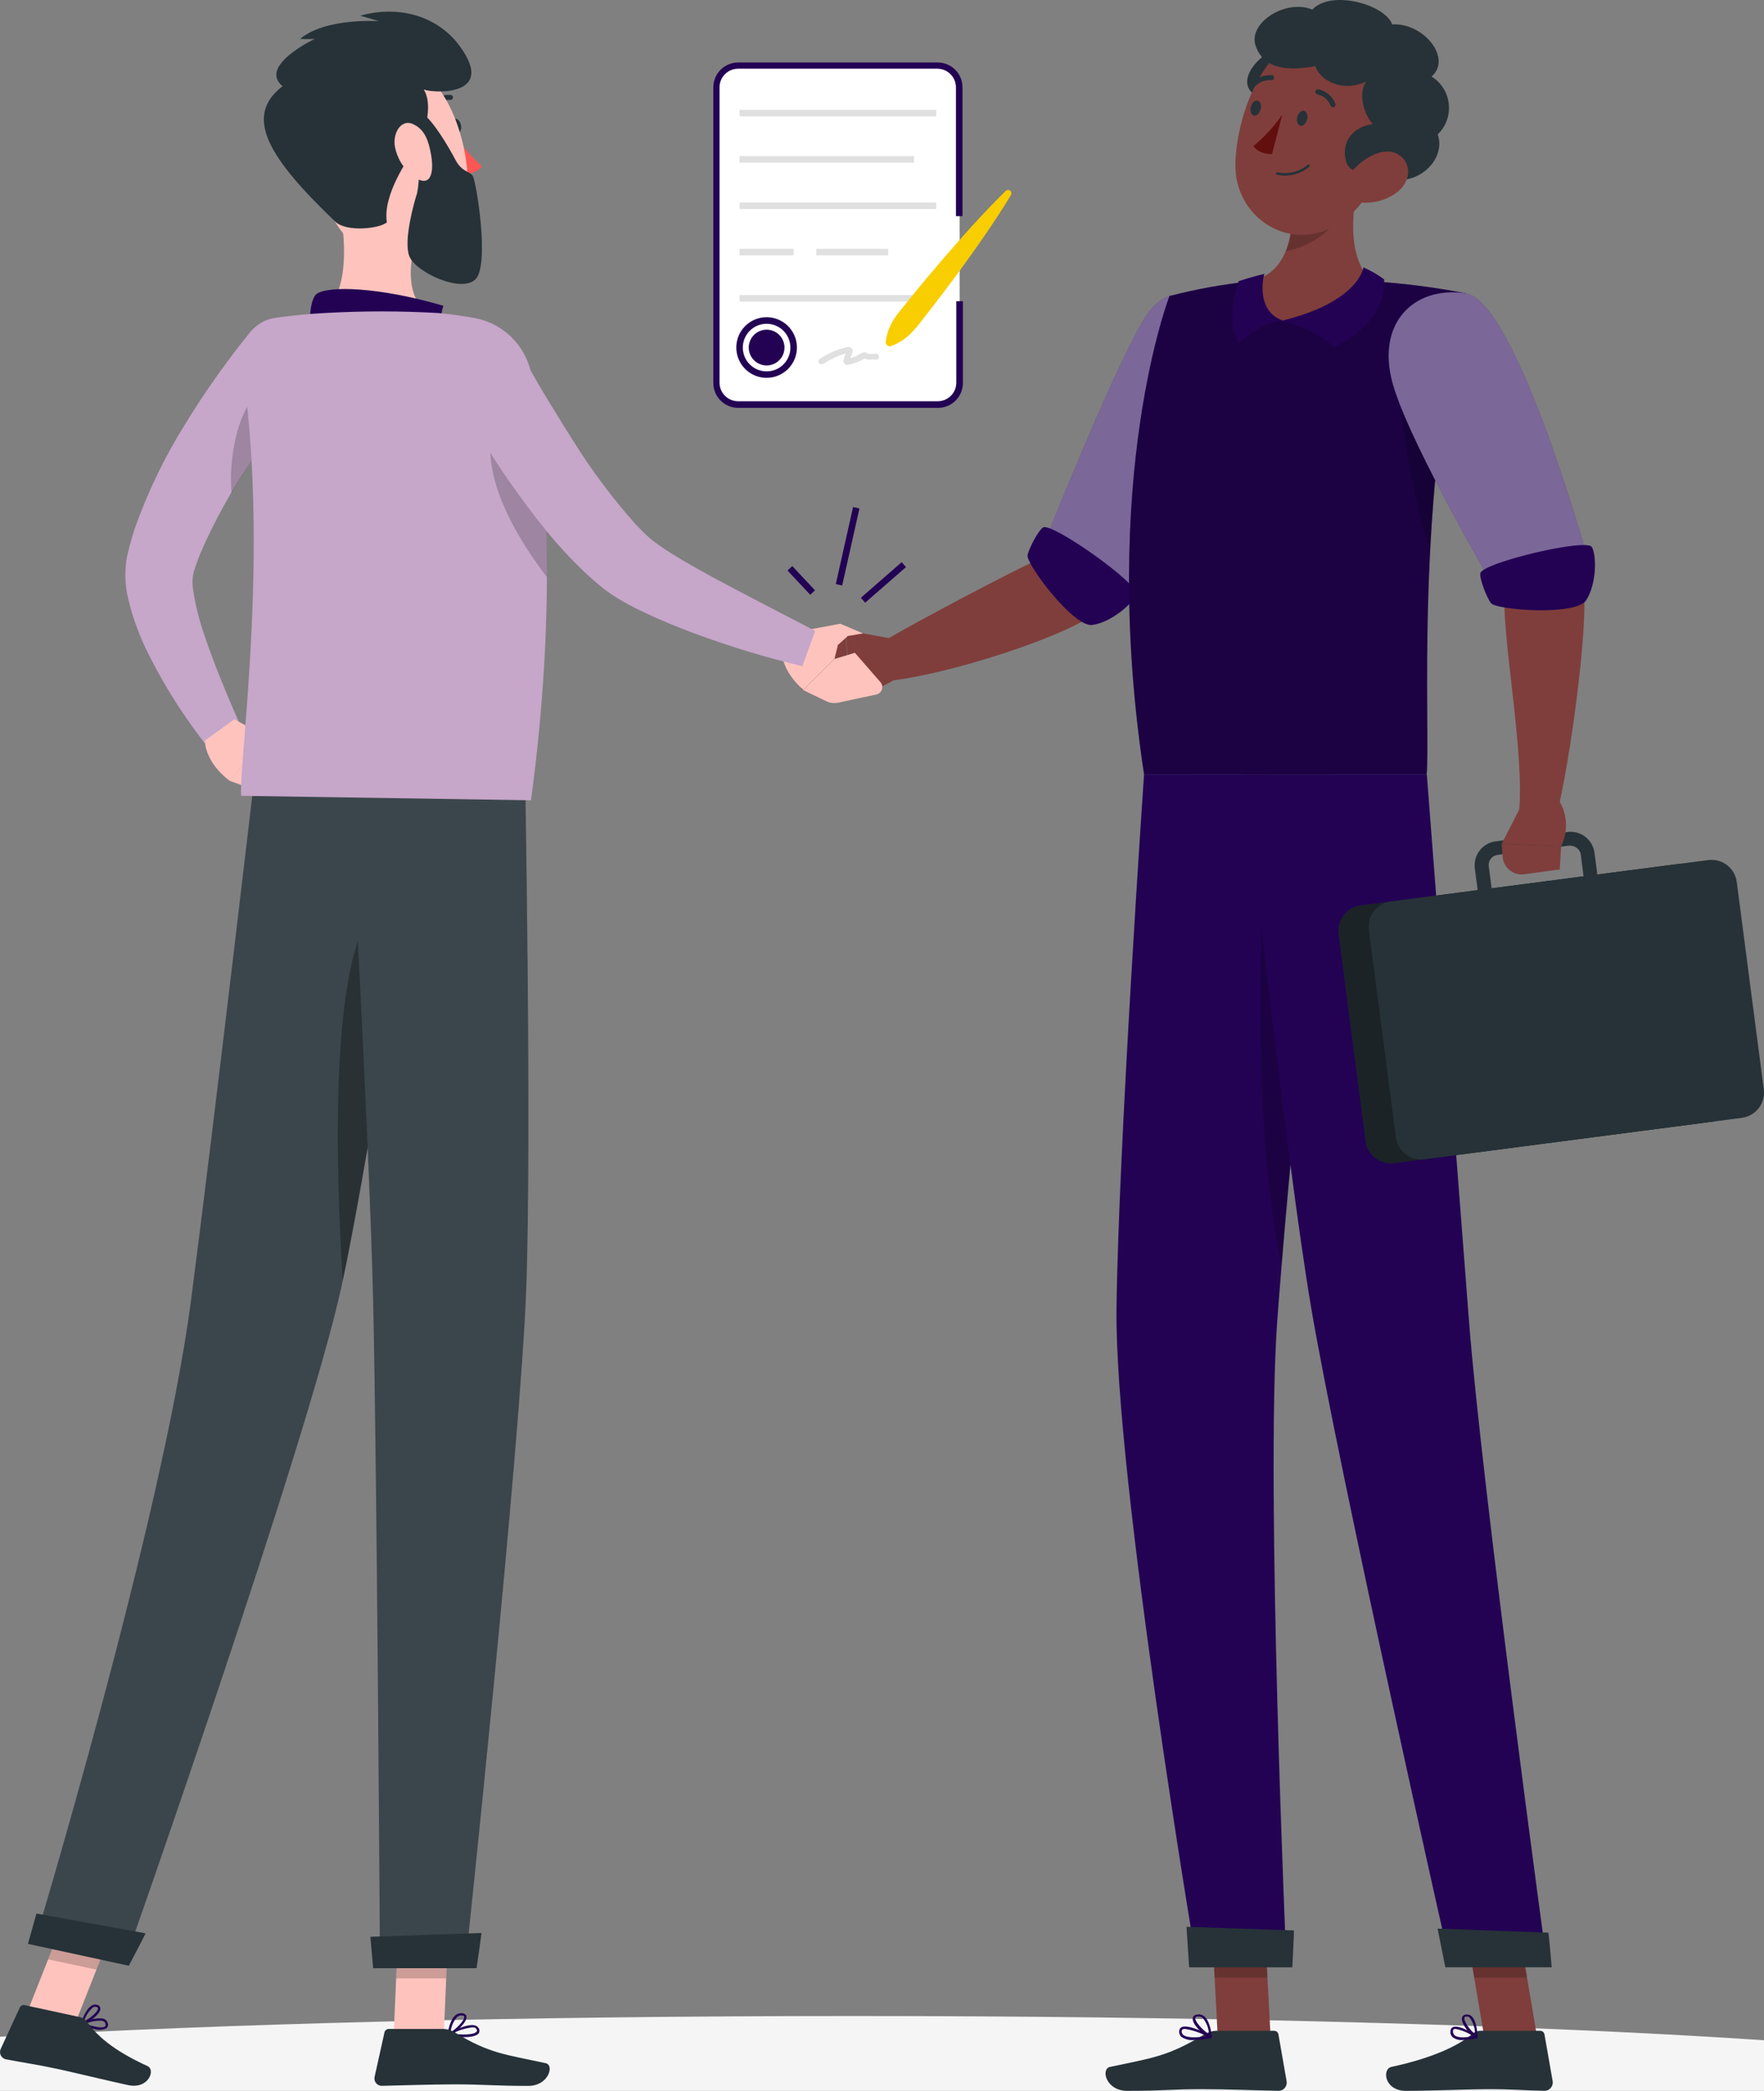<?xml version="1.0" encoding="UTF-8" standalone="no"?>
<svg
   width="187.999"
   height="222.802"
   viewBox="0 0 187.999 222.802"
   fill="none"
   version="1.1"
   id="svg100"
   xmlns="http://www.w3.org/2000/svg"
   xmlns:svg="http://www.w3.org/2000/svg">
  <rect x="0" y="0" width="187.999" height="222.802" fill="#808080" stroke="none"/>
  <defs
     id="defs100" />
  <path
     d="m 91.023,229.812 c 70.889,0 128.355,-3.355 128.355,-7.494 0,-4.138 -57.466,-7.493 -128.355,-7.493 -70.888,0 -128.355,3.355 -128.355,7.493 0,4.139 57.467,7.494 128.355,7.494 z"
     fill="#f5f5f5"
     id="path1" />
  <path
     d="m 102.277,32.093 v 8.679 c -0.002,0.612 -0.246,1.199 -0.679,1.632 -0.433,0.433 -1.019,0.677 -1.632,0.679 h -21.296 c -0.612,-0.002 -1.199,-0.246 -1.632,-0.679 -0.433,-0.433 -0.677,-1.02 -0.679,-1.632 V 9.307 c 0.006,-0.61 0.251,-1.193 0.684,-1.623 0.432,-0.43 1.017,-0.672 1.627,-0.674 h 21.263 c 0.305,-0.004 0.608,0.053 0.89,0.167 0.283,0.114 0.541,0.282 0.759,0.495 0.217,0.213 0.391,0.468 0.51,0.748 0.119,0.281 0.182,0.582 0.185,0.887 V 23.037"
     fill="#ffffff"
     id="path2" />
  <path
     d="m 99.933,43.46 h -21.263 c -0.702,0 -1.376,-0.279 -1.872,-0.776 -0.497,-0.497 -0.776,-1.17 -0.776,-1.872 V 9.307 c 0,-0.702 0.279,-1.376 0.776,-1.872 0.496,-0.497 1.17,-0.776 1.872,-0.776 h 21.263 c 0.703,0 1.376,0.279 1.873,0.776 0.496,0.497 0.775,1.17 0.775,1.872 V 23.037 h -0.701 V 9.307 c 0,-0.527 -0.209,-1.032 -0.582,-1.404 -0.372,-0.372 -0.878,-0.582 -1.404,-0.582 h -21.224 c -0.527,0 -1.032,0.209 -1.404,0.582 -0.373,0.372 -0.582,0.878 -0.582,1.404 V 40.772 c 0,0.527 0.209,1.032 0.582,1.404 0.372,0.372 0.877,0.582 1.404,0.582 h 21.263 c 0.527,0 1.032,-0.209 1.405,-0.582 0.372,-0.372 0.581,-0.878 0.581,-1.404 v -8.679 h 0.702 v 8.679 c 0.006,0.354 -0.06,0.706 -0.193,1.035 -0.134,0.329 -0.331,0.627 -0.582,0.878 -0.251,0.251 -0.549,0.448 -0.878,0.582 -0.328,0.133 -0.68,0.199 -1.035,0.194 z"
     fill="#230254"
     id="path3" />
  <path
     d="m 87.713,38.786 c 0.436,-0.273 0.89,-0.519 1.357,-0.735 0.216,-0.098 0.437,-0.184 0.662,-0.258 0.249,-0.102 0.513,-0.162 0.781,-0.179 l -0.271,-0.152 c -0.047,-0.073 -0.073,0.113 -0.086,0.159 l -0.093,0.232 c -0.078,0.164 -0.133,0.338 -0.165,0.516 -0.018,0.064 -0.019,0.131 -0.005,0.195 0.014,0.064 0.043,0.124 0.085,0.175 0.043,0.051 0.096,0.09 0.157,0.116 0.061,0.025 0.127,0.036 0.193,0.03 0.694,-0.124 1.357,-0.383 1.953,-0.761 h -0.245 c 0.073,0 0.159,0.099 0.231,0.126 0.109,0.039 0.223,0.061 0.338,0.066 0.258,0 0.516,-0.04 0.775,0 0.403,0.04 0.397,-0.589 0,-0.622 -0.272,0 -0.556,0.06 -0.821,0 -0.265,-0.06 -0.344,-0.245 -0.623,-0.119 -0.278,0.126 -0.503,0.291 -0.774,0.404 -0.125,0.053 -0.254,0.1 -0.384,0.139 l -0.252,0.073 c -0.072,0 -0.205,0 -0.099,0.106 l 0.093,0.218 c 0,-0.424 0.45,-0.821 0.331,-1.258 -0.119,-0.437 -0.662,-0.245 -0.987,-0.166 -0.879,0.255 -1.715,0.639 -2.482,1.139 -0.072,0.041 -0.125,0.11 -0.146,0.19 -0.022,0.08 -0.011,0.166 0.03,0.237 0.041,0.072 0.11,0.125 0.19,0.146 0.08,0.022 0.165,0.011 0.237,-0.03 z"
     fill="#e0e0e0"
     id="path4" />
  <path
     d="m 99.775,11.703 h -20.953 v 0.695 h 20.953 z"
     fill="#e0e0e0"
     id="path5" />
  <path
     d="m 97.405,16.636 h -18.583 v 0.695 h 18.583 z"
     fill="#e0e0e0"
     id="path6" />
  <path
     d="m 99.775,21.574 h -20.953 v 0.695 h 20.953 z"
     fill="#e0e0e0"
     id="path7" />
  <path
     d="m 84.582,26.513 h -5.76 v 0.695 h 5.76 z"
     fill="#e0e0e0"
     id="path8" />
  <path
     d="m 94.657,26.513 h -7.659 v 0.695 h 7.659 z"
     fill="#e0e0e0"
     id="path9" />
  <path
     d="m 99.775,31.444 h -20.953 v 0.695 h 20.953 z"
     fill="#e0e0e0"
     id="path10" />
  <path
     d="m 81.702,40.262 c -0.639,0 -1.264,-0.189 -1.795,-0.544 -0.531,-0.355 -0.945,-0.86 -1.19,-1.45 -0.244,-0.59 -0.308,-1.24 -0.184,-1.867 0.125,-0.627 0.433,-1.202 0.884,-1.654 0.452,-0.452 1.028,-0.759 1.655,-0.884 0.626,-0.125 1.276,-0.061 1.866,0.184 0.59,0.244 1.095,0.659 1.45,1.19 0.355,0.531 0.544,1.156 0.544,1.795 0,0.857 -0.34,1.679 -0.946,2.284 -0.606,0.606 -1.427,0.946 -2.284,0.946 z m 0,-5.759 c -0.502,0 -0.992,0.149 -1.41,0.428 -0.417,0.279 -0.742,0.675 -0.933,1.139 -0.192,0.464 -0.242,0.974 -0.143,1.466 0.098,0.492 0.34,0.944 0.695,1.298 0.356,0.354 0.808,0.595 1.3,0.692 0.492,0.097 1.002,0.046 1.466,-0.147 0.463,-0.193 0.858,-0.519 1.136,-0.937 0.278,-0.418 0.426,-0.909 0.424,-1.41 -0.001,-0.671 -0.269,-1.315 -0.745,-1.789 -0.475,-0.474 -1.119,-0.74 -1.79,-0.74 z"
     fill="#230254"
     id="path11" />
  <path
     d="m 83.609,37.032 c 0.001,0.377 -0.11,0.747 -0.319,1.061 -0.208,0.314 -0.506,0.56 -0.854,0.705 -0.348,0.145 -0.732,0.184 -1.102,0.111 -0.37,-0.073 -0.71,-0.254 -0.978,-0.52 -0.267,-0.266 -0.449,-0.606 -0.523,-0.976 -0.075,-0.37 -0.037,-0.754 0.107,-1.103 0.144,-0.349 0.388,-0.647 0.702,-0.857 0.314,-0.21 0.683,-0.322 1.06,-0.322 0.505,0 0.988,0.2 1.346,0.556 0.357,0.356 0.559,0.839 0.561,1.344 z"
     fill="#230254"
     id="path12" />
  <path
     d="m 94.386,36.462 c 0.112,-0.907 0.434,-1.775 0.94,-2.535 0.476,-0.722 1.052,-1.324 1.582,-2.032 1.066,-1.324 2.171,-2.648 3.31,-3.972 2.238,-2.602 4.508,-5.177 6.984,-7.593 0.063,-0.054 0.143,-0.084 0.226,-0.086 0.083,-0.002 0.164,0.026 0.229,0.078 0.065,0.052 0.11,0.124 0.127,0.206 0.018,0.081 0.006,0.166 -0.032,0.24 -1.788,2.959 -3.78,5.759 -5.806,8.533 -1.02,1.377 -2.052,2.747 -3.112,4.098 -0.536,0.662 -1.026,1.377 -1.621,1.986 -0.624,0.667 -1.395,1.179 -2.251,1.496 -0.104,0.034 -0.217,0.028 -0.316,-0.019 -0.098,-0.047 -0.175,-0.13 -0.214,-0.232 -0.026,-0.052 -0.042,-0.108 -0.046,-0.166 z"
     fill="#f8ce00"
     id="path13" />
  <path
     d="m 96.099,59.904 -4.351,3.794 0.457,0.524 4.351,-3.794 z"
     fill="#230254"
     id="path14" />
  <path
     d="m 90.917,54.029 -1.84,8.211 0.678,0.152 1.84,-8.211 z"
     fill="#230254"
     id="path15" />
  <path
     d="m 84.438,60.32 -0.508,0.475 2.421,2.586 0.507,-0.476 z"
     fill="#230254"
     id="path16" />
  <path
     d="m 135.416,217.056 h -5.633 l -0.689,-13.042 h 5.627 z"
     fill="#7f3e3b"
     id="path17" />
  <path
     d="m 163.816,217.056 h -5.633 l -2.205,-13.042 h 5.627 z"
     fill="#7f3e3b"
     id="path18" />
  <path
     d="m 157.819,216.401 h 6.322 c 0.11,-0.002 0.217,0.036 0.302,0.106 0.085,0.071 0.142,0.169 0.161,0.278 l 0.874,5.005 c 0.018,0.125 0.009,0.252 -0.027,0.374 -0.035,0.121 -0.097,0.233 -0.18,0.329 -0.082,0.095 -0.185,0.172 -0.3,0.224 -0.115,0.052 -0.24,0.079 -0.367,0.079 -2.204,-0.04 -3.27,-0.172 -6.057,-0.172 -1.708,0 -6.322,0.178 -8.685,0.178 -2.364,0 -2.562,-2.336 -1.589,-2.548 4.389,-0.947 7.163,-2.258 8.606,-3.502 0.261,-0.226 0.594,-0.351 0.94,-0.351 z"
     fill="#263238"
     id="path19" />
  <path
     d="m 129.644,216.401 h 6.143 c 0.11,-0.002 0.218,0.036 0.303,0.106 0.085,0.071 0.142,0.169 0.16,0.278 l 0.874,5.005 c 0.021,0.124 0.013,0.251 -0.021,0.373 -0.034,0.121 -0.094,0.233 -0.176,0.329 -0.082,0.096 -0.183,0.173 -0.298,0.225 -0.115,0.053 -0.239,0.079 -0.365,0.079 -2.211,-0.04 -5.415,-0.172 -8.202,-0.172 -3.258,0 -4.085,0.178 -7.911,0.178 -2.311,0 -2.84,-2.336 -1.861,-2.548 4.449,-0.96 6.058,-1.066 9.97,-3.41 0.412,-0.27 0.891,-0.424 1.384,-0.443 z"
     fill="#263238"
     id="path20" />
  <path
     d="m 129.465,41.705 -7.692,-2.257 c 0,0 -7.838,18.622 -10.493,19.86 -3.608,1.655 -13.24,6.732 -17.318,9.129 -0.278,0.92 -0.284,3.442 0.159,4.17 6.68,-0.529 20.383,-5.064 23.018,-7.593 6.011,-5.773 12.326,-23.309 12.326,-23.309 z"
     fill="#7f3e3b"
     id="path21" />
  <path
     d="m 131.796,38.189 c 2.184,4.872 -12.817,26.241 -12.817,26.241 l -7.282,-7.56 c 0,0 6.442,-16.172 9.93,-22.375 3.562,-6.375 7.792,-1.668 10.169,3.694 z"
     fill="#230254"
     id="path22" />
  <path
     opacity="0.4"
     d="m 131.796,38.189 c 2.184,4.872 -12.817,26.241 -12.817,26.241 l -7.282,-7.56 c 0,0 6.442,-16.172 9.93,-22.375 3.562,-6.375 7.792,-1.668 10.169,3.694 z"
     fill="#ffffff"
     id="path23" />
  <path
     d="m 111.168,56.203 c -0.457,0.272 -1.437,2.052 -1.655,2.939 -0.219,0.887 4.905,7.733 6.898,7.455 1.992,-0.279 4.27,-2.218 4.68,-3.264 0.411,-1.046 -8.963,-7.693 -9.923,-7.13 z"
     fill="#230254"
     id="path24" />
  <path
     d="m 94.816,68.013 -4.634,-0.848 0.278,6.62 c 0,0 1.629,0.662 5.137,-1.509 z"
     fill="#7f3e3b"
     id="path25" />
  <path
     d="m 84.582,69.37 0.847,4.071 4.998,0.371 -0.278,-6.64 z"
     fill="#7f3e3b"
     id="path26" />
  <path
     opacity="0.2"
     d="m 129.094,204.021 0.358,6.719 h 5.627 l -0.351,-6.719 z"
     fill="#000000"
     id="path27" />
  <path
     opacity="0.2"
     d="m 161.612,204.021 h -5.634 l 1.139,6.719 h 5.633 z"
     fill="#000000"
     id="path28" />
  <path
     d="m 124.639,31.543 c 0,0 -7.514,19.344 -2.707,51.007 h 30.114 c 0.424,-4.634 -1.324,-29.518 4.151,-51.298 -3.31,-0.645 -6.658,-1.072 -10.023,-1.278 -4.264,-0.245 -8.539,-0.245 -12.803,0 -2.946,0.3 -5.865,0.824 -8.732,1.569 z"
     fill="#230254"
     id="path29" />
  <path
     opacity="0.2"
     d="m 124.639,31.543 c 0,0 -7.514,19.344 -2.707,51.007 h 30.114 c 0.424,-4.634 -1.324,-29.518 4.151,-51.298 -3.31,-0.645 -6.658,-1.072 -10.023,-1.278 -4.264,-0.245 -8.539,-0.245 -12.803,0 -2.946,0.3 -5.865,0.824 -8.732,1.569 z"
     fill="#000000"
     id="path30" />
  <path
     opacity="0.2"
     d="m 149.398,36.627 c -0.662,3.588 0.046,12.161 2.992,22.071 0.359,-8.508 1.466,-16.968 3.31,-25.282 v -0.04 c -1.999,-0.205 -5.66,-0.113 -6.302,3.25 z"
     fill="#000000"
     id="path31" />
  <path
     d="m 145.075,18.005 c -1.006,4.118 -1.648,9.222 1.099,11.969 0,0 -1.854,4.184 -9.506,4.184 -6.998,0 -3.31,-4.184 -3.31,-4.184 4.634,-1.092 4.68,-6.772 4.031,-9.976 z"
     fill="#7f3e3b"
     id="path32" />
  <path
     d="m 136.701,34.151 c 4.508,1.41 5.402,2.853 5.402,2.853 0,0 5.62,-2.284 5.408,-7.236 -0.682,-0.505 -1.42,-0.931 -2.198,-1.271 0,0 -0.476,3.667 -8.612,5.653 z"
     fill="#230254"
     id="path33" />
  <path
     d="m 136.701,34.152 c -2.529,0.238 -4.634,2.403 -4.634,2.403 0,0 -1.609,-1.688 -0.066,-6.587 0,0 1.503,-0.51 2.747,-0.774 -0.033,0.007 -1.046,3.899 1.953,4.958 z"
     fill="#230254"
     id="path34" />
  <path
     opacity="0.2"
     d="m 137.402,20.004 c 0.384,1.873 0.53,4.634 -0.357,6.759 0.723,-0.119 1.426,-0.342 2.085,-0.662 2.648,-1.218 4.012,-3.144 5.482,-5.958 0.132,-0.735 0.291,-1.45 0.463,-2.138 z"
     fill="#000000"
     id="path35" />
  <path
     d="m 136.509,4.845 c -1.801,0.589 -5.826,4.045 -1.986,5.786 3.839,1.741 5.124,-6.805 1.986,-5.786 z"
     fill="#263238"
     id="path36" />
  <path
     d="m 148.657,12.968 c -1.755,5.402 -2.509,8.606 -5.958,10.857 -5.184,3.31 -11.175,-0.662 -11.036,-6.369 0.119,-5.17 2.966,-13.134 8.798,-14.16 5.832,-1.026 9.95,4.29 8.196,9.672 z"
     fill="#7f3e3b"
     id="path37" />
  <path
     d="m 140.196,7.056 c -2.979,0.503 -5.461,0.344 -6.362,-2.132 -0.9,-2.476 3.198,-5.071 6.024,-3.906 2.086,-2.171 7.779,-0.503 8.514,1.582 3.31,-0.212 6.441,3.601 4.197,5.554 0.507,0.315 0.936,0.742 1.254,1.248 0.318,0.506 0.517,1.078 0.58,1.672 0.064,0.594 -0.008,1.195 -0.211,1.757 -0.204,0.562 -0.532,1.07 -0.961,1.486 0.966,2.873 -2.516,5.739 -5.263,4.574 -2.708,-0.808 -4.184,-0.146 -4.561,-1.893 -0.378,-1.748 0.576,-3.436 2.879,-3.773 -1.165,-1.39 -1.449,-3.588 -0.662,-4.535 -2.787,1.264 -5.07,-0.324 -5.428,-1.635 z"
     fill="#263238"
     id="path38" />
  <path
     d="m 136.621,18.7 c 0.527,0.044 1.057,-0.016 1.56,-0.177 0.504,-0.161 0.97,-0.42 1.373,-0.763 0.025,-0.026 0.038,-0.06 0.038,-0.096 0,-0.036 -0.013,-0.07 -0.038,-0.096 -0.012,-0.013 -0.026,-0.023 -0.042,-0.03 -0.016,-0.007 -0.033,-0.011 -0.051,-0.011 -0.017,0 -0.034,0.004 -0.05,0.011 -0.016,0.007 -0.031,0.017 -0.042,0.03 -0.442,0.366 -0.961,0.628 -1.518,0.766 -0.557,0.138 -1.138,0.147 -1.7,0.029 -0.035,-0.006 -0.071,0.002 -0.1,0.021 -0.03,0.02 -0.051,0.05 -0.059,0.085 -0.005,0.017 -0.006,0.034 -0.003,0.051 0.002,0.017 0.008,0.034 0.018,0.048 0.009,0.014 0.022,0.027 0.036,0.036 0.015,0.009 0.031,0.015 0.049,0.017 0.175,0.035 0.351,0.062 0.529,0.079 z"
     fill="#263238"
     id="path39" />
  <path
     d="m 148.968,20.428 c -1.127,0.88 -2.55,1.29 -3.972,1.145 -1.847,-0.205 -1.986,-2.026 -0.828,-3.403 1.046,-1.245 3.27,-2.648 4.813,-1.734 1.542,0.914 1.37,2.893 -0.013,3.992 z"
     fill="#7f3e3b"
     id="path40" />
  <path
     d="m 141.725,82.551 c 0,0 -0.767,7.083 -1.747,16.676 -1.126,10.876 -2.522,24.997 -3.41,35.748 0,0.053 0,0.099 0,0.145 -0.172,2.046 -0.324,3.972 -0.45,5.707 -1.258,17.549 0.993,68.603 0.993,68.603 h -9.546 c 0,0 -8.791,-52.1 -8.573,-69.96 0.206,-17.166 2.933,-56.932 2.933,-56.932 z"
     fill="#230254"
     id="path41" />
  <path
     d="m 137.893,205.703 c 0.046,0 -0.166,3.932 -0.166,3.932 h -10.996 l -0.278,-4.316 z"
     fill="#263238"
     id="path42" />
  <path
     opacity="0.2"
     d="m 140.011,99.227 c -1.126,10.877 -2.523,24.997 -3.41,35.748 0,0.053 0,0.099 0,0.145 -2.098,-10.201 -2.754,-22.885 -1.939,-43.771 z"
     fill="#000000"
     id="path43" />
  <path
     d="m 132.61,82.55 c 0,0 4.396,40.687 7.13,56.806 2.999,17.656 14.835,70.08 14.835,70.08 h 10.314 c 0,0 -6.951,-50.974 -8.315,-68.478 -1.469,-18.972 -4.508,-58.408 -4.508,-58.408 z"
     fill="#230254"
     id="path44" />
  <path
     d="m 165.014,205.94 c 0.047,0 0.358,3.694 0.358,3.694 h -11.334 l -0.827,-4.124 z"
     fill="#263238"
     id="path45" />
  <path
     d="m 139.303,12.73 c -0.12,0.444 -0.444,0.755 -0.729,0.662 -0.284,-0.093 -0.423,-0.477 -0.311,-0.92 0.113,-0.444 0.444,-0.755 0.728,-0.662 0.285,0.093 0.424,0.496 0.312,0.92 z"
     fill="#263238"
     id="path46" />
  <path
     d="m 134.351,11.644 c -0.119,0.444 -0.444,0.755 -0.728,0.662 -0.285,-0.093 -0.424,-0.47 -0.311,-0.92 0.112,-0.45 0.443,-0.755 0.728,-0.662 0.284,0.093 0.423,0.477 0.311,0.92 z"
     fill="#263238"
     id="path47" />
  <path
     d="m 136.661,12.213 c -0.876,1.248 -1.911,2.376 -3.078,3.356 0.583,0.9 1.986,0.854 1.986,0.854 z"
     fill="#630f0f"
     id="path48" />
  <path
     d="m 141.997,11.431 c -0.039,-0.01 -0.076,-0.029 -0.107,-0.056 -0.031,-0.026 -0.055,-0.059 -0.072,-0.097 -0.116,-0.306 -0.306,-0.579 -0.553,-0.794 -0.248,-0.215 -0.544,-0.365 -0.863,-0.438 -0.035,-0.005 -0.068,-0.016 -0.098,-0.035 -0.03,-0.018 -0.055,-0.042 -0.075,-0.071 -0.02,-0.029 -0.034,-0.061 -0.041,-0.095 -0.006,-0.034 -0.006,-0.07 0.002,-0.103 0.013,-0.07 0.052,-0.133 0.11,-0.175 0.058,-0.042 0.13,-0.06 0.201,-0.05 0.407,0.083 0.786,0.268 1.103,0.536 0.317,0.268 0.562,0.612 0.711,1 0.025,0.067 0.024,0.141 -0.003,0.207 -0.027,0.066 -0.078,0.12 -0.143,0.15 -0.053,0.026 -0.114,0.033 -0.172,0.02 z"
     fill="#263238"
     id="path49" />
  <path
     d="m 133.391,9.379 c -0.036,-0.015 -0.07,-0.035 -0.1,-0.06 -0.025,-0.025 -0.044,-0.054 -0.058,-0.086 -0.014,-0.032 -0.021,-0.067 -0.021,-0.102 0,-0.035 0.007,-0.07 0.021,-0.102 0.014,-0.032 0.033,-0.062 0.058,-0.086 0.28,-0.325 0.633,-0.578 1.031,-0.739 0.397,-0.161 0.826,-0.226 1.253,-0.188 0.035,0.005 0.068,0.017 0.098,0.035 0.03,0.018 0.055,0.042 0.075,0.071 0.02,0.029 0.034,0.061 0.041,0.095 0.006,0.034 0.006,0.07 -0.002,0.104 -0.014,0.07 -0.054,0.131 -0.112,0.173 -0.057,0.042 -0.128,0.06 -0.199,0.052 -0.339,-0.025 -0.68,0.03 -0.994,0.161 -0.314,0.131 -0.592,0.334 -0.813,0.593 -0.036,0.036 -0.08,0.063 -0.129,0.077 -0.048,0.014 -0.1,0.015 -0.149,0.003 z"
     fill="#263238"
     id="path50" />
  <path
     d="m 159.533,38.937 -7.11,4.303 c 0,0 7.944,17.212 7.898,20.105 -0.132,5.402 2.191,17.113 1.562,23.282 0.874,0.312 3.31,0.384 4.078,-0.046 1.41,-5.581 3.363,-20.244 2.801,-23.918 -1.232,-7.99 -9.229,-23.726 -9.229,-23.726 z"
     fill="#7f3e3b"
     id="path51" />
  <path
     d="m 156.197,31.251 c 5.296,0.775 12.842,27.652 12.842,27.652 l -9.797,3.713 c 0,0 -8.533,-14.564 -10.625,-21.111 -2.251,-6.832 1.906,-11.088 7.58,-10.254 z"
     fill="#230254"
     id="path52" />
  <path
     opacity="0.4"
     d="m 156.197,31.251 c 5.296,0.775 12.842,27.652 12.842,27.652 l -9.797,3.713 c 0,0 -8.533,-14.564 -10.625,-21.111 -2.251,-6.832 1.906,-11.088 7.58,-10.254 z"
     fill="#ffffff"
     id="path53" />
  <path
     d="m 155.899,217.387 c -0.379,0.033 -0.757,-0.071 -1.066,-0.292 -0.099,-0.085 -0.173,-0.195 -0.216,-0.318 -0.043,-0.123 -0.053,-0.255 -0.029,-0.383 0.004,-0.079 0.029,-0.156 0.072,-0.222 0.043,-0.066 0.102,-0.12 0.173,-0.156 0.662,-0.318 2.403,0.795 2.601,0.927 0.022,0.013 0.039,0.034 0.049,0.057 0.009,0.024 0.011,0.051 0.004,0.075 -0.006,0.026 -0.019,0.049 -0.038,0.068 -0.019,0.019 -0.042,0.032 -0.067,0.038 -0.485,0.126 -0.983,0.195 -1.483,0.206 z m -0.775,-1.185 c -0.059,-0.004 -0.118,0.007 -0.172,0.033 -0.028,0.014 -0.051,0.036 -0.068,0.063 -0.016,0.027 -0.025,0.058 -0.025,0.089 -0.016,0.088 -0.011,0.18 0.017,0.265 0.028,0.086 0.077,0.163 0.142,0.225 0.291,0.258 1.026,0.291 1.986,0.099 -0.568,-0.382 -1.207,-0.646 -1.88,-0.774 z"
     fill="#230254"
     id="path54" />
  <path
     d="m 157.355,217.188 c -0.019,0.006 -0.04,0.006 -0.06,0 -0.569,-0.311 -1.635,-1.549 -1.482,-2.178 0.024,-0.097 0.081,-0.184 0.16,-0.246 0.079,-0.062 0.176,-0.097 0.277,-0.098 0.1,-0.013 0.202,-0.006 0.298,0.023 0.097,0.028 0.187,0.077 0.264,0.142 0.629,0.537 0.662,2.165 0.662,2.231 0,0.025 -0.006,0.05 -0.017,0.071 -0.012,0.022 -0.029,0.041 -0.049,0.055 -0.018,0.003 -0.035,0.003 -0.053,0 z m -1.026,-2.31 h -0.06 c -0.172,0 -0.192,0.099 -0.198,0.132 -0.093,0.371 0.582,1.324 1.138,1.741 -0.002,-0.633 -0.203,-1.249 -0.576,-1.761 -0.084,-0.073 -0.192,-0.113 -0.304,-0.112 z"
     fill="#230254"
     id="path55" />
  <path
     d="m 127.254,217.386 c -0.478,0.046 -0.958,-0.076 -1.357,-0.344 -0.087,-0.084 -0.153,-0.188 -0.191,-0.304 -0.038,-0.115 -0.047,-0.238 -0.027,-0.358 0.008,-0.074 0.034,-0.146 0.075,-0.208 0.042,-0.062 0.097,-0.113 0.163,-0.149 0.702,-0.384 2.913,0.768 3.164,0.9 0.024,0.014 0.043,0.035 0.053,0.06 0.011,0.025 0.014,0.053 0.007,0.079 -0.005,0.028 -0.018,0.054 -0.039,0.074 -0.02,0.02 -0.045,0.034 -0.073,0.039 -0.584,0.124 -1.178,0.195 -1.775,0.211 z m -0.966,-1.185 c -0.087,-0.004 -0.173,0.012 -0.252,0.047 -0.025,0.015 -0.047,0.036 -0.063,0.062 -0.016,0.025 -0.026,0.054 -0.029,0.083 -0.014,0.079 -0.008,0.159 0.018,0.234 0.025,0.075 0.069,0.143 0.127,0.197 0.331,0.304 1.251,0.357 2.509,0.152 -0.719,-0.39 -1.501,-0.652 -2.31,-0.775 z"
     fill="#230254"
     id="path56" />
  <path
     d="m 129.009,217.188 h -0.06 c -0.662,-0.304 -1.986,-1.523 -1.821,-2.158 0,-0.152 0.153,-0.338 0.517,-0.371 0.13,-0.016 0.263,-0.005 0.388,0.034 0.126,0.039 0.242,0.104 0.34,0.191 0.662,0.589 0.768,2.105 0.775,2.172 -0.001,0.023 -0.007,0.047 -0.019,0.067 -0.011,0.021 -0.028,0.039 -0.048,0.052 -0.021,0.013 -0.047,0.018 -0.072,0.013 z m -1.271,-2.31 h -0.08 c -0.238,0 -0.258,0.119 -0.265,0.145 -0.079,0.384 0.788,1.324 1.463,1.755 -0.034,-0.634 -0.265,-1.24 -0.662,-1.735 -0.125,-0.111 -0.289,-0.17 -0.456,-0.165 z"
     fill="#230254"
     id="path57" />
  <path
     d="m 178.836,92.069 -33.839,4.413 c -1.483,0.194 -2.528,1.552 -2.335,3.035 l 2.882,22.096 c 0.193,1.483 1.552,2.528 3.035,2.335 l 33.839,-4.413 c 1.483,-0.194 2.528,-1.552 2.335,-3.035 l -2.882,-22.096 c -0.193,-1.483 -1.552,-2.528 -3.035,-2.335 z"
     fill="#263238"
     id="path58" />
  <path
     opacity="0.3"
     d="m 178.836,92.069 -33.839,4.413 c -1.483,0.194 -2.528,1.552 -2.335,3.035 l 2.882,22.096 c 0.193,1.483 1.552,2.528 3.035,2.335 l 33.839,-4.413 c 1.483,-0.194 2.528,-1.552 2.335,-3.035 l -2.882,-22.096 c -0.193,-1.483 -1.552,-2.528 -3.035,-2.335 z"
     fill="#000000"
     id="path59" />
  <path
     d="m 160.328,99.372 c -0.566,-10e-4 -1.116,-0.189 -1.563,-0.537 -0.54,-0.417 -0.895,-1.031 -0.986,-1.707 l -0.596,-4.595 c -0.043,-0.335 -0.021,-0.675 0.067,-1.001 0.088,-0.325 0.239,-0.631 0.445,-0.898 0.206,-0.268 0.463,-0.492 0.756,-0.66 0.292,-0.168 0.615,-0.277 0.95,-0.32 l 7.646,-1 c 0.677,-0.088 1.361,0.096 1.902,0.511 0.541,0.416 0.895,1.03 0.984,1.707 l 0.603,4.594 c 0.085,0.676 -0.101,1.358 -0.516,1.899 -0.415,0.54 -1.027,0.895 -1.702,0.987 l -7.653,0.993 c -0.112,0.016 -0.224,0.024 -0.337,0.027 z m 7.057,-9.268 h -0.139 l -7.653,0.999 c -0.14,0.018 -0.275,0.064 -0.398,0.134 -0.122,0.07 -0.23,0.164 -0.316,0.276 -0.086,0.112 -0.149,0.24 -0.186,0.376 -0.036,0.137 -0.045,0.279 -0.027,0.419 l 0.596,4.594 c 0.039,0.284 0.189,0.541 0.417,0.715 0.112,0.087 0.24,0.15 0.376,0.186 0.136,0.036 0.279,0.045 0.418,0.026 l 7.646,-0.993 c 0.284,-0.039 0.54,-0.188 0.715,-0.415 0.174,-0.226 0.253,-0.512 0.219,-0.796 l -0.576,-4.542 c -0.018,-0.14 -0.063,-0.275 -0.134,-0.398 -0.07,-0.123 -0.164,-0.23 -0.276,-0.317 -0.193,-0.156 -0.434,-0.243 -0.682,-0.244 z"
     fill="#263238"
     id="path60" />
  <path
     d="m 182.059,91.65 -33.839,4.413 c -1.483,0.194 -2.529,1.553 -2.335,3.035 l 2.881,22.096 c 0.194,1.483 1.553,2.528 3.035,2.335 l 33.84,-4.413 c 1.483,-0.193 2.528,-1.552 2.335,-3.035 l -2.882,-22.096 c -0.193,-1.483 -1.552,-2.528 -3.035,-2.335 z"
     fill="#263238"
     id="path61" />
  <path
     d="m 162.201,85.702 -2.158,4.204 6.329,0.291 c 0.456,-0.918 0.622,-1.953 0.476,-2.968 -0.147,-1.015 -0.599,-1.961 -1.297,-2.712 z"
     fill="#7f3e3b"
     id="path62" />
  <path
     d="m 162.459,93.163 3.774,-0.517 0.139,-2.449 -6.329,-0.291 0.099,1.37 c 0.02,0.28 0.096,0.552 0.225,0.801 0.129,0.249 0.307,0.468 0.524,0.645 0.218,0.177 0.469,0.307 0.739,0.383 0.269,0.076 0.552,0.096 0.829,0.058 z"
     fill="#7f3e3b"
     id="path63" />
  <path
     d="m 157.766,61.088 c -0.099,0.517 0.602,2.43 1.119,3.171 0.516,0.742 9.056,1.397 10.155,-0.284 1.099,-1.682 1.145,-4.674 0.622,-5.674 -0.523,-0.999 -11.691,1.669 -11.896,2.787 z"
     fill="#230254"
     id="path64" />
  <path
     d="m 33.019,40.428 c -1.066,1.397 -2.225,2.926 -3.31,4.429 -1.086,1.503 -2.132,3.032 -3.132,4.581 -2.004,2.972 -3.735,6.121 -5.17,9.407 -0.166,0.39 -0.318,0.781 -0.45,1.172 -0.071,0.194 -0.137,0.386 -0.199,0.576 l -0.093,0.291 -0.04,0.139 v 0.04 c -0.121,0.507 -0.146,1.032 -0.073,1.549 0.228,1.665 0.621,3.304 1.172,4.892 1.132,3.422 2.648,6.951 4.138,10.373 l -3.383,2.145 c -2.538,-3.131 -4.735,-6.525 -6.554,-10.122 -1.002,-1.941 -1.764,-3.998 -2.271,-6.123 -0.329,-1.375 -0.383,-2.801 -0.159,-4.197 l 0.053,-0.318 0.053,-0.212 0.099,-0.41 c 0.059,-0.272 0.126,-0.543 0.205,-0.808 0.146,-0.536 0.304,-1.053 0.477,-1.569 1.385,-3.895 3.192,-7.627 5.389,-11.128 1.059,-1.715 2.145,-3.396 3.31,-5.018 1.165,-1.622 2.317,-3.197 3.661,-4.813 z"
     fill="#c6a6c9"
     id="path65" />
  <path
     d="m 24.968,76.653 3.482,1.847 -3.972,4.693 c 0,0 -2.502,-1.694 -2.648,-4.276 z"
     fill="#ffc3bd"
     id="path66" />
  <path
     d="m 33.138,81.392 -4.29,3.41 -4.402,-1.609 4.005,-4.694 z"
     fill="#ffc3bd"
     id="path67" />
  <path
     d="m 85.184,66.59 4.118,2.125 -0.364,1.483 -3.31,3.31 c 0,0 -2.384,-1.853 -2.331,-4.435 z"
     fill="#ffc3bd"
     id="path68" />
  <path
     d="m 85.78,67.173 3.773,-0.709 2.423,1.033 -1.615,0.271 -1.059,0.96 z"
     fill="#ffc3bd"
     id="path69" />
  <path
     d="m 93.426,73.998 -4.091,0.881 c -0.429,0.091 -0.876,0.037 -1.271,-0.152 l -2.456,-1.192 3.31,-3.31 2.191,-0.662 2.741,3.144 c 0.085,0.105 0.143,0.23 0.167,0.363 0.025,0.133 0.016,0.27 -0.027,0.399 -0.042,0.128 -0.116,0.244 -0.214,0.336 -0.099,0.093 -0.219,0.159 -0.35,0.193 z"
     fill="#ffc3bd"
     id="path70" />
  <path
     d="m 48.106,13.59 c 0.092,0.444 0.397,0.755 0.662,0.662 0.264,-0.093 0.45,-0.47 0.364,-0.913 -0.086,-0.444 -0.404,-0.755 -0.662,-0.662 -0.259,0.093 -0.477,0.47 -0.364,0.913 z"
     fill="#263238"
     id="path71" />
  <path
     d="m 48.463,14.352 c 0.805,1.25 1.779,2.384 2.893,3.37 -0.662,0.894 -2.039,0.828 -2.039,0.828 z"
     fill="#ff5652"
     id="path72" />
  <path
     d="m 46.007,11.452 c -0.066,-0.003 -0.129,-0.028 -0.179,-0.073 -0.049,-0.051 -0.076,-0.118 -0.076,-0.189 0,-0.07 0.027,-0.138 0.076,-0.189 0.28,-0.317 0.632,-0.562 1.025,-0.715 0.394,-0.153 0.819,-0.21 1.239,-0.165 0.062,0.02 0.115,0.061 0.148,0.117 0.034,0.055 0.047,0.121 0.037,0.185 -0.011,0.064 -0.044,0.122 -0.093,0.164 -0.05,0.042 -0.113,0.065 -0.178,0.064 -0.333,-0.031 -0.669,0.018 -0.98,0.142 -0.31,0.124 -0.587,0.321 -0.807,0.573 -0.026,0.03 -0.059,0.053 -0.096,0.068 -0.037,0.015 -0.076,0.021 -0.116,0.018 z"
     fill="#263238"
     id="path73" />
  <path
     d="m 36.077,21.435 c 0.768,3.906 1.225,9.314 -1.503,11.916 0,0 1.066,3.972 8.322,3.972 7.983,0 3.839,-3.482 3.839,-3.482 -3.31,-1.026 -3.31,-4.806 -2.529,-7.838 z"
     fill="#ffc3bd"
     id="path74" />
  <path
     d="m 33.429,36.025 c -0.662,-1.046 -0.444,-4.217 0.351,-4.733 1.271,-0.834 6.514,-0.742 13.472,1.291 -0.941,3.032 0.589,4.74 0.589,4.74 z"
     fill="#230254"
     id="path75" />
  <path
     opacity="0.2"
     d="m 27.603,41.645 c -2.482,2.449 -3.204,7.467 -2.932,10.89 0.609,-1.04 1.257,-2.079 1.926,-3.092 1,-1.555 2.065,-3.071 3.138,-4.594 0.298,-0.417 0.602,-0.841 0.913,-1.264 0.06,-0.271 0.113,-0.543 0.166,-0.808 z"
     fill="#000000"
     id="path76" />
  <path
     d="m 10.021,216.202 c 0.434,0.151 0.909,0.125 1.324,-0.073 0.08,-0.073 0.135,-0.168 0.158,-0.274 0.023,-0.106 0.011,-0.216 -0.032,-0.315 -0.025,-0.081 -0.066,-0.157 -0.122,-0.22 -0.056,-0.064 -0.125,-0.116 -0.202,-0.151 -0.722,-0.344 -2.383,0.331 -2.449,0.358 -0.023,0.009 -0.042,0.024 -0.057,0.044 -0.014,0.02 -0.022,0.044 -0.023,0.068 -0.001,0.025 0.005,0.05 0.018,0.071 0.013,0.021 0.032,0.038 0.054,0.048 0.426,0.195 0.873,0.344 1.331,0.444 z m 0.874,-0.854 0.146,0.046 c 0.046,0.021 0.087,0.051 0.12,0.088 0.033,0.038 0.058,0.083 0.072,0.131 0.066,0.225 0,0.298 -0.046,0.324 -0.285,0.245 -1.324,0 -2.099,-0.284 0.578,-0.247 1.206,-0.358 1.834,-0.325 z"
     fill="#230254"
     id="path77" />
  <path
     d="m 8.723,215.752 h 0.06 c 0.609,-0.172 1.9,-1.092 1.913,-1.695 0.002,-0.095 -0.029,-0.188 -0.088,-0.263 -0.059,-0.075 -0.143,-0.127 -0.236,-0.147 -0.091,-0.034 -0.189,-0.048 -0.287,-0.04 -0.097,0.008 -0.192,0.038 -0.276,0.086 -0.708,0.364 -1.159,1.841 -1.178,1.9 -0.01,0.02 -0.015,0.041 -0.015,0.063 0,0.022 0.005,0.044 0.015,0.063 0.026,0.022 0.059,0.034 0.093,0.033 z m 1.509,-1.893 h 0.059 c 0.152,0.053 0.152,0.132 0.152,0.165 0,0.358 -0.861,1.073 -1.49,1.364 0.169,-0.584 0.507,-1.105 0.973,-1.496 0.05,-0.028 0.105,-0.045 0.162,-0.05 0.057,-0.006 0.114,0 0.169,0.017 z"
     fill="#230254"
     id="path78" />
  <path
     d="m 49.443,217.077 c 0.662,0 1.324,-0.093 1.569,-0.404 0.057,-0.081 0.087,-0.177 0.087,-0.275 0,-0.098 -0.03,-0.194 -0.087,-0.275 -0.09,-0.148 -0.235,-0.255 -0.404,-0.298 -0.887,-0.238 -2.754,0.821 -2.833,0.868 -0.023,0.012 -0.042,0.032 -0.053,0.056 -0.01,0.024 -0.013,0.05 -0.007,0.076 0.004,0.026 0.015,0.05 0.033,0.069 0.018,0.019 0.041,0.032 0.066,0.037 0.538,0.095 1.083,0.144 1.629,0.146 z m 0.847,-1.033 c 0.082,-0.011 0.164,-0.011 0.245,0 0.051,0.011 0.1,0.032 0.142,0.063 0.042,0.031 0.077,0.07 0.103,0.116 0.093,0.158 0.06,0.231 0,0.278 -0.245,0.344 -1.595,0.35 -2.588,0.211 0.65,-0.355 1.362,-0.582 2.098,-0.668 z"
     fill="#230254"
     id="path79" />
  <path
     d="m 47.828,216.931 h 0.052 c 0.662,-0.285 1.92,-1.443 1.828,-2.046 0,-0.145 -0.126,-0.317 -0.47,-0.357 -0.126,-0.012 -0.253,0.002 -0.373,0.039 -0.12,0.038 -0.232,0.099 -0.329,0.179 -0.662,0.563 -0.828,1.986 -0.834,2.059 -10e-4,0.022 0.004,0.043 0.013,0.063 0.009,0.019 0.023,0.036 0.04,0.05 0.022,0.011 0.047,0.016 0.073,0.013 z m 1.324,-2.165 h 0.079 c 0.225,0 0.238,0.113 0.245,0.139 0.059,0.364 -0.808,1.271 -1.463,1.662 0.059,-0.607 0.304,-1.18 0.702,-1.642 0.116,-0.1 0.263,-0.156 0.417,-0.159 z"
     fill="#230254"
     id="path80" />
  <path
     d="m 41.962,216.805 h 5.336 l 0.529,-12.366 h -5.335 z"
     fill="#ffc3bd"
     id="path81" />
  <path
     d="m 2.864,214.521 5.15,1.092 4.674,-11.83 -5.15,-1.092 z"
     fill="#ffc3bd"
     id="path82" />
  <path
     d="m 8.491,214.938 -5.865,-1.271 c -0.103,-0.022 -0.209,-0.008 -0.303,0.039 -0.094,0.046 -0.169,0.124 -0.213,0.219 l -2.039,4.415 c -0.049,0.109 -0.073,0.226 -0.07,0.345 0.003,0.119 0.032,0.235 0.086,0.341 0.054,0.106 0.131,0.198 0.226,0.269 0.095,0.072 0.204,0.121 0.321,0.144 2.059,0.404 3.078,0.503 5.654,1.06 1.589,0.344 5.17,1.218 7.362,1.688 2.191,0.47 2.939,-1.629 2.085,-2.019 -3.826,-1.748 -5.428,-3.31 -6.468,-4.727 -0.187,-0.258 -0.463,-0.437 -0.774,-0.503 z"
     fill="#263238"
     id="path83" />
  <path
     d="m 47.265,216.203 h -5.833 c -0.105,0.001 -0.208,0.038 -0.29,0.103 -0.083,0.066 -0.141,0.158 -0.166,0.261 l -1.053,4.746 c -0.026,0.115 -0.026,0.234 10e-4,0.349 0.027,0.115 0.079,0.222 0.153,0.313 0.074,0.092 0.167,0.166 0.274,0.216 0.106,0.051 0.222,0.076 0.34,0.075 2.105,-0.039 5.144,-0.158 7.785,-0.158 3.092,0 4.191,0.165 7.812,0.165 2.191,0 2.8,-2.211 1.886,-2.416 -4.177,-0.914 -6.017,-1.013 -9.625,-3.237 -0.382,-0.254 -0.826,-0.398 -1.284,-0.417 z"
     fill="#263238"
     id="path84" />
  <path
     opacity="0.2"
     d="m 47.828,204.445 -0.272,6.368 h -5.342 l 0.271,-6.368 z"
     fill="#000000"
     id="path85" />
  <path
     opacity="0.2"
     d="m 7.538,202.691 5.15,1.092 -2.41,6.097 -5.15,-1.086 z"
     fill="#000000"
     id="path86" />
  <path
     d="m 45.782,80.989 c 0,0 -6.064,40.805 -9.387,56.091 -3.641,16.742 -23.17,72.158 -23.17,72.158 l -9.586,-2.105 c 0,0 13.664,-45.135 16.716,-68.537 2.35,-17.973 6.977,-57.594 6.977,-57.594 z"
     fill="#263238"
     id="path87" />
  <path
     opacity="0.1"
     d="m 45.782,80.989 c 0,0 -6.064,40.805 -9.387,56.091 -3.641,16.742 -23.17,72.158 -23.17,72.158 l -9.586,-2.105 c 0,0 13.664,-45.135 16.716,-68.537 2.35,-17.973 6.977,-57.594 6.977,-57.594 z"
     fill="#ffffff"
     id="path88" />
  <path
     d="m 15.509,206.014 c 0.04,0 -1.781,3.455 -1.781,3.455 l -10.751,-2.33 0.907,-3.23 z"
     fill="#263238"
     id="path89" />
  <path
     opacity="0.3"
     d="m 41.949,95.527 c -7.004,1.377 -6.263,27.506 -5.422,40.944 1.986,-9.499 4.978,-27.804 7.004,-40.752 -0.491,-0.24 -1.048,-0.307 -1.582,-0.192 z"
     fill="#000000"
     id="path90" />
  <path
     d="m 55.937,80.989 c 0,0 0.735,39.918 0.152,56.203 -0.602,16.934 -6.514,72.39 -6.514,72.39 h -9.076 c 0,0 -0.331,-54.463 -0.735,-71.099 -0.437,-18.132 -2.648,-57.494 -2.648,-57.494 z"
     fill="#263238"
     id="path91" />
  <path
     opacity="0.1"
     d="m 55.937,80.989 c 0,0 0.735,39.918 0.152,56.203 -0.602,16.934 -6.514,72.39 -6.514,72.39 h -9.076 c 0,0 -0.331,-54.463 -0.735,-71.099 -0.437,-18.132 -2.648,-57.494 -2.648,-57.494 z"
     fill="#ffffff"
     id="path92" />
  <path
     d="m 51.303,205.981 c 0.04,0 -0.516,3.753 -0.516,3.753 h -11.016 l -0.298,-3.349 z"
     fill="#263238"
     id="path93" />
  <path
     d="m 56.639,39.918 c 1.092,5.773 3.118,21.899 -0.047,45.361 l -30.902,-0.477 c -0.178,-4.098 3.079,-26.341 0.067,-46.089 -0.084,-0.56 -0.056,-1.131 0.083,-1.68 0.14,-0.549 0.387,-1.065 0.728,-1.517 0.34,-0.452 0.768,-0.832 1.257,-1.118 0.49,-0.285 1.031,-0.47 1.592,-0.544 1.563,-0.212 3.377,-0.41 5.164,-0.496 4.041,-0.232 8.093,-0.232 12.134,0 1.324,0.126 2.648,0.318 3.827,0.523 1.508,0.27 2.899,0.992 3.988,2.07 1.089,1.078 1.824,2.462 2.109,3.967 z"
     fill="#c6a6c9"
     id="path94" />
  <path
     opacity="0.2"
     d="m 57.486,45.65 -5.203,1.291 c -0.398,4.859 2.806,10.36 6.011,14.564 0.032,-5.296 -0.238,-10.59 -0.808,-15.855 z"
     fill="#000000"
     id="path95" />
  <path
     d="m 55.348,37.323 c 0.881,1.582 1.834,3.31 2.814,4.919 0.979,1.609 1.986,3.257 2.998,4.846 1.952,3.122 4.167,6.072 6.62,8.818 0.305,0.311 0.603,0.629 0.907,0.92 l 0.225,0.219 0.179,0.159 c 0.099,0.105 0.272,0.225 0.397,0.337 0.609,0.477 1.324,0.98 2.112,1.463 1.556,0.96 3.224,1.9 4.919,2.807 3.389,1.821 6.898,3.608 10.36,5.415 l -1.37,3.767 c -3.918,-0.938 -7.776,-2.112 -11.552,-3.515 -1.893,-0.709 -3.793,-1.476 -5.693,-2.41 -1.011,-0.481 -1.99,-1.025 -2.933,-1.628 -0.258,-0.186 -0.503,-0.331 -0.781,-0.55 l -0.397,-0.304 -0.325,-0.272 c -0.443,-0.357 -0.847,-0.728 -1.258,-1.099 -1.563,-1.458 -3.023,-3.024 -4.369,-4.687 -1.324,-1.608 -2.562,-3.31 -3.733,-4.958 -1.172,-1.648 -2.284,-3.396 -3.31,-5.151 -1.026,-1.754 -2.046,-3.475 -2.999,-5.382 z"
     fill="#c6a6c9"
     id="path96" />
  <path
     d="m 33.091,15.656 c 1.443,5.389 1.986,8.606 5.343,10.857 5.004,3.376 11.254,-0.496 11.426,-6.21 0.172,-5.137 -2.218,-13.088 -7.997,-14.173 -1.274,-0.247 -2.591,-0.164 -3.824,0.241 -1.233,0.405 -2.342,1.119 -3.221,2.074 -0.879,0.955 -1.499,2.119 -1.802,3.381 -0.302,1.262 -0.276,2.581 0.075,3.83 z"
     fill="#ffc3bd"
     id="path97" />
  <path
     d="m 44.286,15.722 c 1.284,-1.887 1.774,-4.786 0.874,-6.183 0.84,0.351 6.904,0.768 4.528,-3.548 -2.377,-4.316 -7.143,-5.508 -11.294,-4.316 l 2.019,0.583 c 0,0 -5.673,-0.41 -8.434,1.887 0.841,0.046 1.569,0 1.569,0 0,0 -6.077,2.866 -3.429,5.044 -4.27,3.25 -1.377,7.752 5.653,14.465 1.225,1.105 4.694,0.702 5.462,0.04 -0.49,-2.926 2.33,-6.898 3.052,-7.971 z"
     fill="#263238"
     id="path98" />
  <path
     d="m 45.001,12.048 c 1.257,0.92 2.813,3.628 3.535,4.978 0.721,1.351 1.483,1.178 1.847,1.715 0.364,0.536 1.853,9.606 0.258,11.055 -1.596,1.45 -6.395,-0.841 -7.024,-2.509 -0.629,-1.668 0.523,-5.759 0.834,-6.693 0.327,-1.612 0.232,-3.282 -0.278,-4.846 -0.556,-1.582 0.828,-3.701 0.828,-3.701 z"
     fill="#263238"
     id="path99" />
  <path
     d="m 42.167,15.974 c 0.172,0.66 0.474,1.279 0.889,1.821 0.415,0.541 0.934,0.994 1.528,1.331 1.463,0.662 1.641,-1.039 1.357,-2.648 -0.259,-1.463 -0.662,-2.648 -1.847,-3.217 -1.397,-0.722 -2.41,1.112 -1.927,2.714 z"
     fill="#ffc3bd"
     id="path100" />
</svg>

